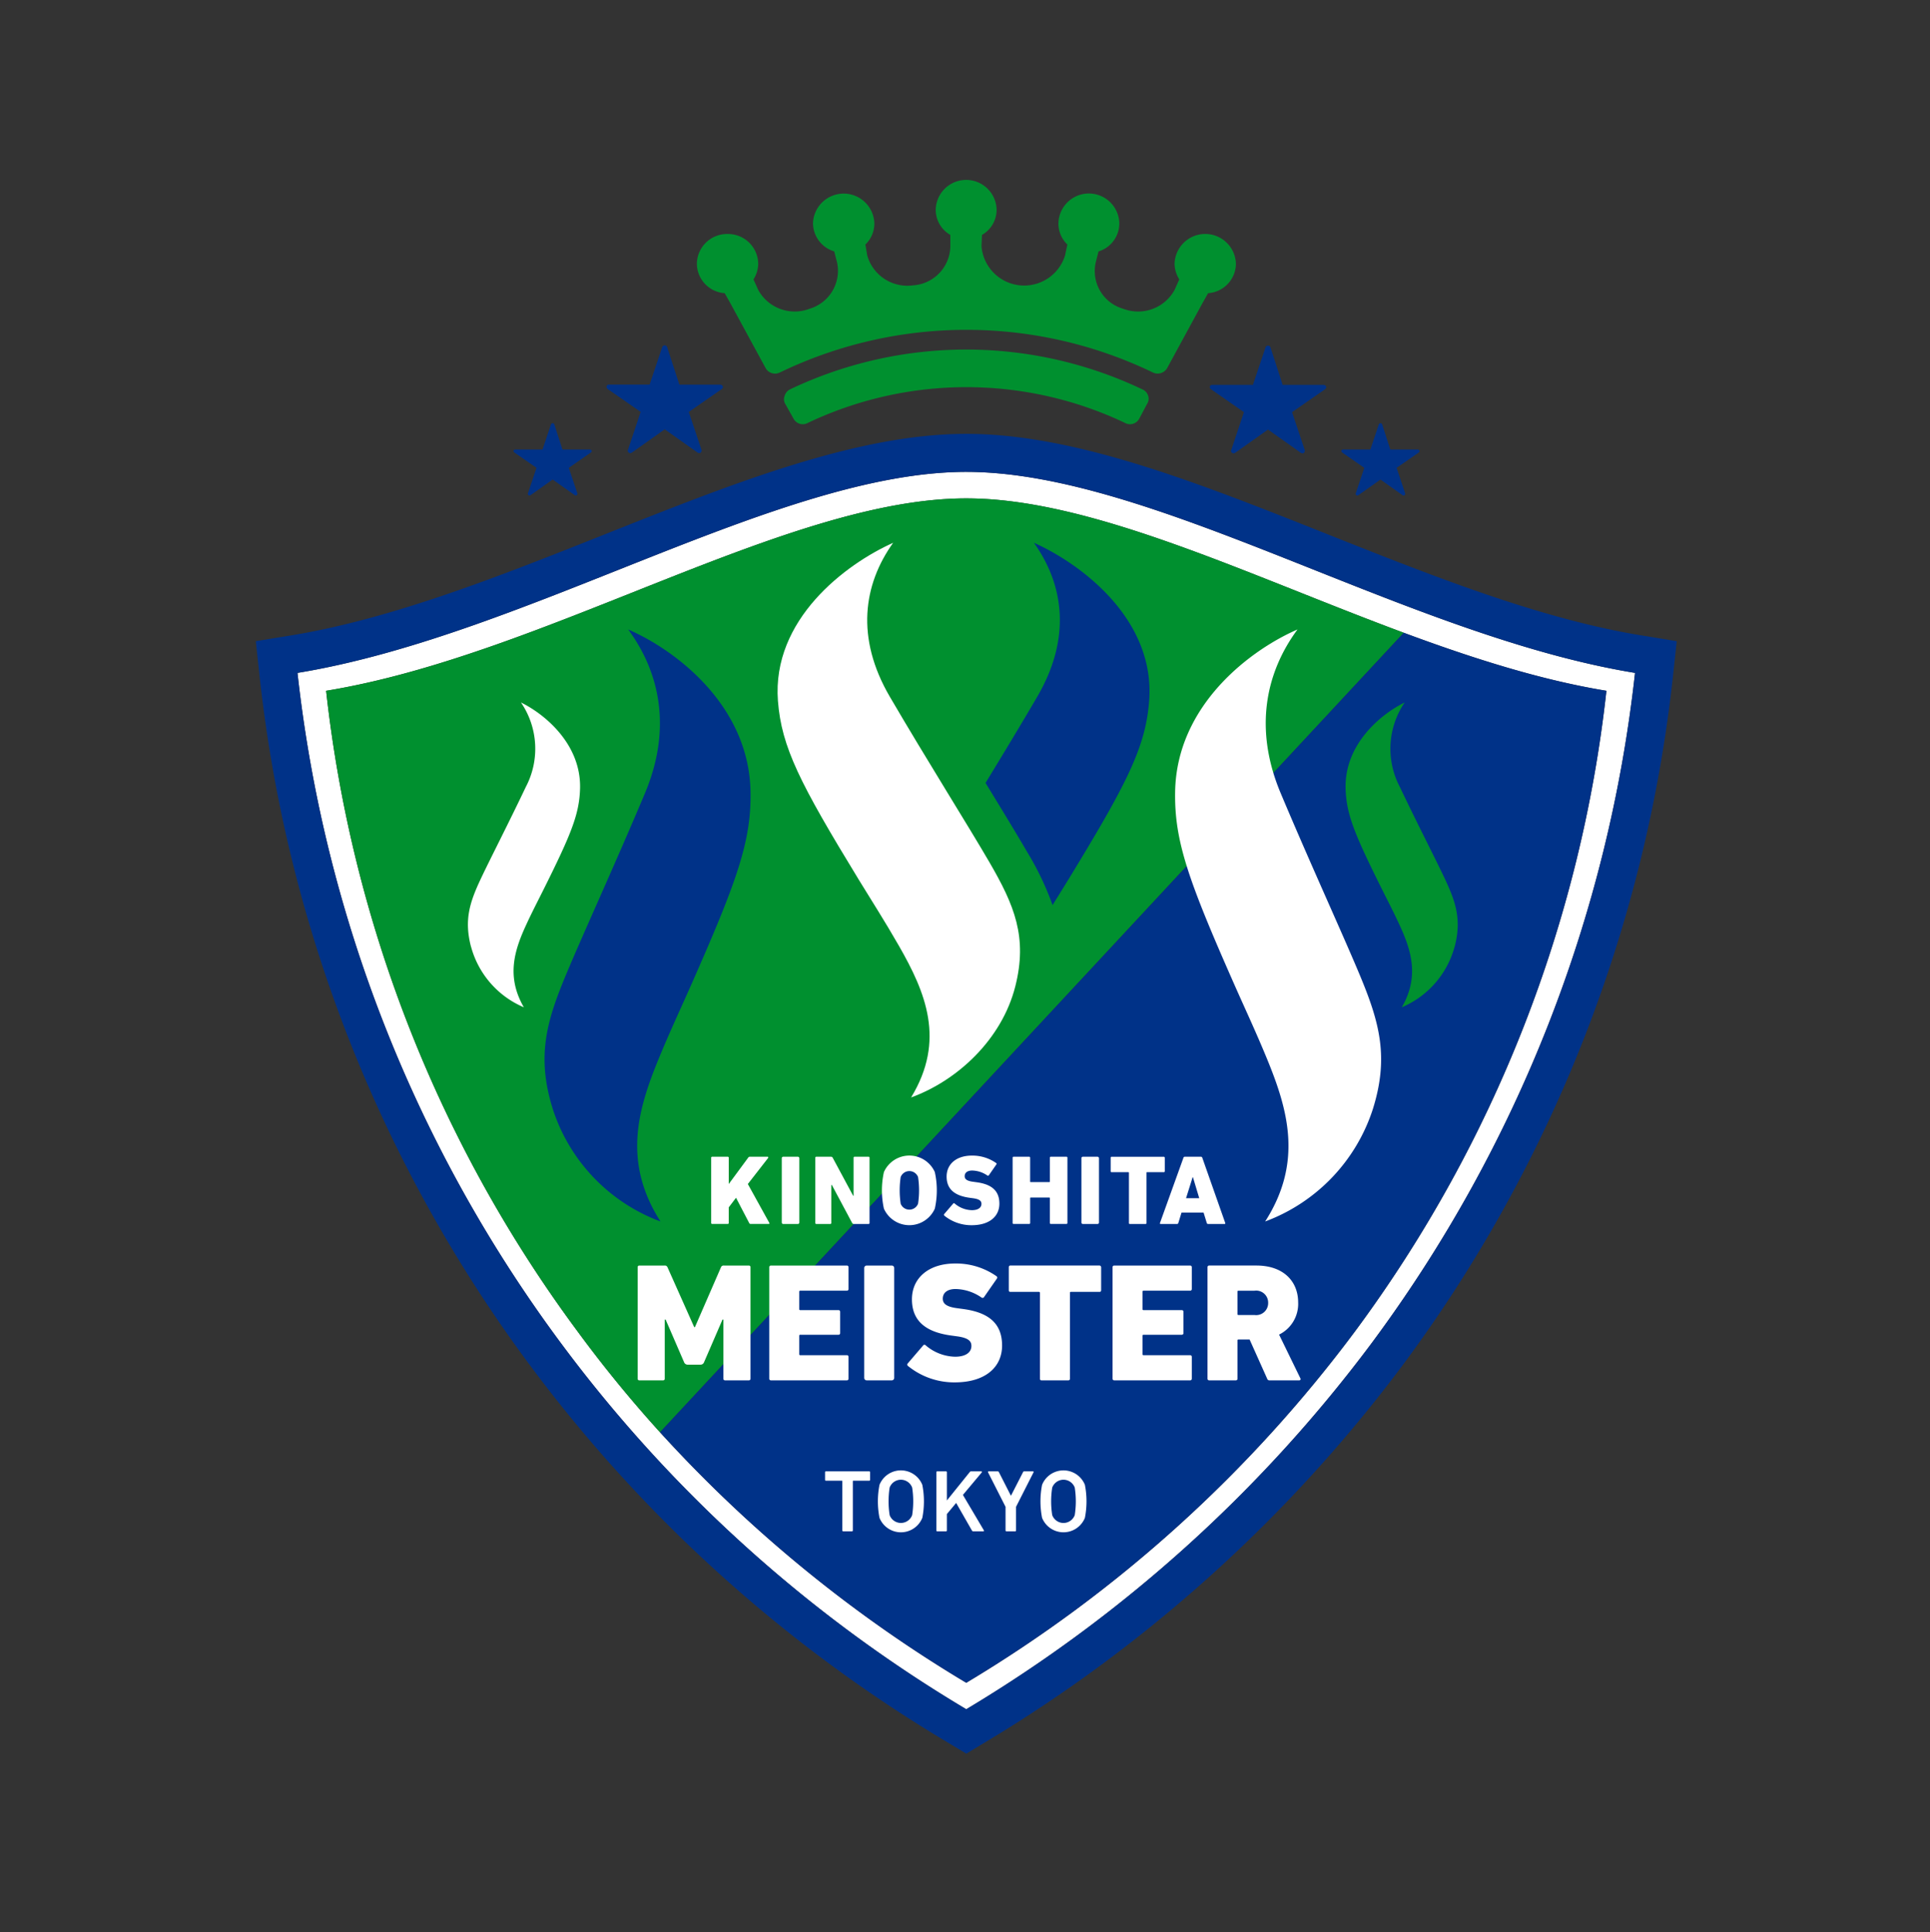 <svg xmlns="http://www.w3.org/2000/svg" xmlns:xlink="http://www.w3.org/1999/xlink" width="249.671" height="250" viewBox="0 0 249.671 250">
  <rect x="0" y="0" width="249.671" height="250" fill="#333333" stroke="none"/>
  <defs>
    <clipPath id="clip-path">
      <rect id="長方形_139" data-name="長方形 139" width="183.813" height="203.615" fill="none"/>
    </clipPath>
  </defs>
  <g id="_04" data-name="04" transform="translate(0 0.136)">
    <rect id="長方形_127" data-name="長方形 127" width="249.671" height="250" transform="translate(0 -0.136)" fill="none"/>
    <g id="グループ_110" data-name="グループ 110" transform="translate(33.093 23.14)">
      <g id="グループ_109" data-name="グループ 109" clip-path="url(#clip-path)">
        <path id="パス_868" data-name="パス 868" d="M86.351,7a3.906,3.906,0,0,0-3.968,3.857,3.858,3.858,0,0,0,3.6,3.8l.732,1.3,4.58,8.424a1.4,1.4,0,0,0,1.833.535,55.483,55.483,0,0,1,48.242,0,1.424,1.424,0,0,0,1.834-.535l4.58-8.424.733-1.3a3.858,3.858,0,0,0,3.6-3.8,3.971,3.971,0,0,0-7.939,0,3.918,3.918,0,0,0,.612,2.017l-.612,1.364a5.379,5.379,0,0,1-6.656,2.431,5.071,5.071,0,0,1-3.542-5.991l.366-1.424a3.787,3.787,0,0,0,2.686-3.618,3.939,3.939,0,0,0-7.877,0,3.747,3.747,0,0,0,1.159,2.728l-.305,1.425A5.539,5.539,0,0,1,119.205,8.6l.061-1.483a3.741,3.741,0,0,0,1.893-3.264,3.94,3.94,0,0,0-7.878,0,3.744,3.744,0,0,0,1.893,3.264V8.6a5.15,5.15,0,0,1-4.824,5.043,5.392,5.392,0,0,1-5.924-3.856l-.244-1.425a3.748,3.748,0,0,0,1.161-2.728,3.971,3.971,0,0,0-7.939,0,3.844,3.844,0,0,0,2.747,3.618l.367,1.424a5.122,5.122,0,0,1-3.541,5.991,5.381,5.381,0,0,1-6.657-2.431l-.611-1.364a3.917,3.917,0,0,0,.611-2.017A3.907,3.907,0,0,0,86.351,7m8.061,20.112h0a52.99,52.99,0,0,1,45.619,0,1.273,1.273,0,0,1,.732.832,1.187,1.187,0,0,1-.123,1.008L139.6,30.911a1.348,1.348,0,0,1-1.831.533,47.8,47.8,0,0,0-41.037,0,1.35,1.35,0,0,1-1.833-.533l-1.1-1.959a1.174,1.174,0,0,1-.061-1.008,1.356,1.356,0,0,1,.671-.832" transform="translate(-25.327)" fill="#00902f" fill-rule="evenodd"/>
        <path id="パス_869" data-name="パス 869" d="M65.529,36.2h0c0-.118.122-.207.3-.207h5.252l1.648-4.9a.343.343,0,0,1,.306-.179.339.339,0,0,1,.3.179L74.934,36h5.313a.362.362,0,0,1,.3.207c.062.118,0,.237-.122.355l-4.275,2.966L77.8,44.452a.427.427,0,0,1-.122.355.4.4,0,0,1-.366,0l-4.275-3.026-4.275,3.026c-.061,0-.122.059-.183.059s-.122-.059-.183-.059c-.123-.118-.184-.237-.123-.355l1.65-4.926L65.651,36.56c-.122-.118-.183-.237-.122-.355" transform="translate(-20.138 -9.507)" fill="#003288" fill-rule="evenodd"/>
        <path id="パス_870" data-name="パス 870" d="M48.155,49h0c0-.08.082-.139.205-.139h3.526l1.107-3.286a.235.235,0,0,1,.41,0l1.067,3.286h3.567a.244.244,0,0,1,.2.139c.042.08,0,.159-.082.239l-2.87,1.991L56.4,54.534a.288.288,0,0,1-.082.239.27.27,0,0,1-.246,0L53.2,52.742l-2.87,2.031c-.042,0-.082.039-.123.039s-.082-.039-.123-.039c-.083-.08-.124-.159-.083-.239l1.107-3.307-2.87-1.991c-.082-.08-.123-.159-.082-.239" transform="translate(-14.799 -13.973)" fill="#003288" fill-rule="evenodd"/>
        <path id="パス_871" data-name="パス 871" d="M202.787,49h0c0-.08.082-.139.205-.139h3.526l1.107-3.286a.235.235,0,0,1,.41,0l1.067,3.286h3.567a.244.244,0,0,1,.2.139c.042.08,0,.159-.082.239l-2.87,1.991,1.107,3.307a.288.288,0,0,1-.082.239.27.27,0,0,1-.246,0l-2.87-2.031-2.87,2.031c-.042,0-.082.039-.123.039s-.082-.039-.123-.039c-.083-.08-.124-.159-.083-.239l1.107-3.307-2.87-1.991c-.082-.08-.123-.159-.082-.239" transform="translate(-62.338 -13.973)" fill="#003288" fill-rule="evenodd"/>
        <path id="パス_872" data-name="パス 872" d="M178.219,36.248h0c0-.118.122-.207.3-.207h5.252l1.648-4.9a.35.35,0,0,1,.611,0l1.589,4.9h5.313a.363.363,0,0,1,.3.207c.062.118,0,.237-.122.355l-4.275,2.966,1.65,4.926a.427.427,0,0,1-.122.355.4.4,0,0,1-.366,0l-4.275-3.026-4.275,3.026c-.061,0-.122.059-.183.059s-.122-.059-.183-.059c-.123-.118-.184-.237-.123-.355l1.65-4.926L178.341,36.6c-.122-.118-.183-.237-.122-.355" transform="translate(-54.783 -9.52)" fill="#003288" fill-rule="evenodd"/>
        <path id="パス_873" data-name="パス 873" d="M94.3,54.551c-24.267,0-56.874,21.15-86.515,26.005a178.254,178.254,0,0,0,33.9,86.485A179.925,179.925,0,0,0,94.3,214.647h0a182.3,182.3,0,0,0,52.614-47.605,178.254,178.254,0,0,0,33.9-86.485c-29.641-4.855-62.247-26-86.516-26.005Zm82.813,28.321a170.606,170.606,0,0,1-32.451,82.781A174.481,174.481,0,0,1,94.3,211.218h0a174.679,174.679,0,0,1-39.617-32.41A163.81,163.81,0,0,1,43.94,165.652,170.614,170.614,0,0,1,11.488,82.872C39.859,78.224,71.071,57.979,94.3,57.979h0c16.206,0,36.293,9.849,56.592,17.385,8.8,3.267,17.64,6.1,26.219,7.507" transform="translate(-2.393 -16.771)" fill="#fff"/>
        <path id="パス_874" data-name="パス 874" d="M138.666,60.445c-16.807-6.685-32.68-13-46.759-13h0c-14.077,0-29.953,6.314-46.759,13-13.51,5.374-27.48,10.931-40.551,13.072L0,74.268.5,78.9a182.4,182.4,0,0,0,34.827,88.868,185.94,185.94,0,0,0,54.052,48.915l2.536,1.52,2.533-1.525a188.325,188.325,0,0,0,54.031-48.893A182.4,182.4,0,0,0,183.315,78.9l.5-4.629-4.594-.753c-13.072-2.141-27.042-7.7-40.553-13.071m5.854,104.412a182.289,182.289,0,0,1-52.614,47.6h0a179.943,179.943,0,0,1-52.612-47.605A178.26,178.26,0,0,1,5.39,78.372c29.641-4.856,62.248-26.006,86.515-26.006h0c24.27,0,56.874,21.15,86.516,26.006a178.26,178.26,0,0,1-33.9,86.485" transform="translate(0 -14.586)" fill="#003288"/>
        <path id="パス_875" data-name="パス 875" d="M95.943,59.5c-23.227,0-54.438,20.244-82.81,24.892a170.632,170.632,0,0,0,32.451,82.781A164.106,164.106,0,0,0,56.326,180.33L152.537,76.886C132.238,69.35,112.15,59.5,95.944,59.5Z" transform="translate(-4.037 -18.292)" fill="#00902f"/>
        <path id="パス_876" data-name="パス 876" d="M115.116,220.458h0a174.475,174.475,0,0,0,50.361-45.566,170.627,170.627,0,0,0,32.451-82.78c-8.58-1.406-17.42-4.24-26.219-7.507L75.5,188.047a174.7,174.7,0,0,0,39.617,32.411" transform="translate(-23.211 -26.01)" fill="#003288"/>
        <path id="パス_877" data-name="パス 877" d="M61.453,126.052l.018.019c.009.008,0,.013-.018-.019" transform="translate(-18.893 -38.752)" fill="#fff"/>
        <path id="パス_878" data-name="パス 878" d="M58.021,126.368l0,.012c0,.012-.006,0,0-.012" transform="translate(-17.836 -38.849)" fill="#fff"/>
        <path id="パス_879" data-name="パス 879" d="M85.055,182.621a.122.122,0,0,1,.13-.128H87.2a.122.122,0,0,1,.13.128v3.4l2.518-3.415a.254.254,0,0,1,.22-.116h2.273c.1,0,.13.089.078.166l-2.621,3.365,2.776,5.027a.086.086,0,0,1-.077.141H90.182a.2.2,0,0,1-.206-.115L88.271,187.8l-.943,1.24v2.021a.121.121,0,0,1-.13.127H85.185a.122.122,0,0,1-.13-.127Z" transform="translate(-26.149 -56.104)" fill="#fff"/>
        <path id="長方形_136" data-name="長方形 136" d="M.185,0h1.9a.186.186,0,0,1,.186.186V8.515a.184.184,0,0,1-.184.184H.184A.184.184,0,0,1,0,8.515V.185A.185.185,0,0,1,.185,0Z" transform="translate(68.039 126.389)" fill="#fff"/>
        <path id="パス_880" data-name="パス 880" d="M104.507,182.621a.122.122,0,0,1,.13-.128h1.9a.226.226,0,0,1,.219.128l2.648,4.925h.051v-4.925a.122.122,0,0,1,.129-.128h1.808a.121.121,0,0,1,.13.128v8.443a.121.121,0,0,1-.13.127h-1.9a.228.228,0,0,1-.219-.127l-2.622-4.912h-.077v4.912a.121.121,0,0,1-.129.127h-1.808a.122.122,0,0,1-.13-.127Z" transform="translate(-32.129 -56.104)" fill="#fff"/>
        <path id="パス_881" data-name="パス 881" d="M117.205,189.142a10.972,10.972,0,0,1,0-4.734,3.606,3.606,0,0,1,6.585,0,10.915,10.915,0,0,1,0,4.734,3.605,3.605,0,0,1-6.585,0m4.417-.64a11.578,11.578,0,0,0,0-3.454,1.206,1.206,0,0,0-2.247,0,11.64,11.64,0,0,0,0,3.454,1.206,1.206,0,0,0,2.247,0" transform="translate(-35.953 -56.036)" fill="#fff"/>
        <path id="パス_882" data-name="パス 882" d="M128.579,190.037a.132.132,0,0,1-.012-.2l1.161-1.355a.116.116,0,0,1,.181-.013,3.545,3.545,0,0,0,2.234.87c.814,0,1.24-.332,1.24-.819,0-.371-.246-.614-1.111-.729l-.465-.064c-1.9-.269-2.931-1.113-2.931-2.738s1.278-2.712,3.267-2.712a5.335,5.335,0,0,1,3.138.96.127.127,0,0,1,.026.192l-.968,1.394a.13.13,0,0,1-.181.038,3.571,3.571,0,0,0-1.976-.652c-.646,0-.969.307-.969.729,0,.384.285.627,1.124.729l.465.064c1.924.269,2.9,1.113,2.9,2.763,0,1.612-1.239,2.789-3.589,2.789a5.558,5.558,0,0,1-3.539-1.241" transform="translate(-39.512 -56.036)" fill="#fff"/>
        <path id="パス_883" data-name="パス 883" d="M141.361,182.621a.121.121,0,0,1,.129-.128H143.5a.121.121,0,0,1,.129.128V185.7a.068.068,0,0,0,.078.076H146.1a.068.068,0,0,0,.077-.076v-3.083a.122.122,0,0,1,.13-.128h2.014a.122.122,0,0,1,.13.128v8.443a.122.122,0,0,1-.13.127h-2.014a.122.122,0,0,1-.13-.127v-3.211a.068.068,0,0,0-.077-.076h-2.389a.068.068,0,0,0-.078.076v3.211a.121.121,0,0,1-.129.127H141.49a.121.121,0,0,1-.129-.127Z" transform="translate(-43.459 -56.104)" fill="#fff"/>
        <path id="長方形_137" data-name="長方形 137" d="M.185,0h1.9a.187.187,0,0,1,.187.187V8.515a.184.184,0,0,1-.184.184H.187A.187.187,0,0,1,0,8.512V.185A.185.185,0,0,1,.185,0Z" transform="translate(106.802 126.389)" fill="#fff"/>
        <path id="パス_884" data-name="パス 884" d="M162.168,191.193h-.038c-.026,0-.039-.013-.065-.038a.069.069,0,0,1-.026-.052v-6.536a.082.082,0,0,0-.064-.077h-2.208a.069.069,0,0,1-.051-.025l-.014-.013a.013.013,0,0,0-.012-.013.157.157,0,0,1-.013-.077v-1.739a.128.128,0,0,1,.091-.128h6.78a.118.118,0,0,1,.09.038.046.046,0,0,1,.013.026.1.1,0,0,1,.026.064v1.739a.148.148,0,0,1-.039.1.1.1,0,0,1-.064.025h-2.183c-.026,0-.038,0-.051.013s-.012.012-.026.026V191.1a.119.119,0,0,1-.064.077c-.012.013-.038.013-.064.013Z" transform="translate(-49.089 -56.104)" fill="#fff"/>
        <path id="パス_885" data-name="パス 885" d="M171.921,182.622a.168.168,0,0,1,.169-.128h2.1a.167.167,0,0,1,.168.128l2.97,8.442c.025.077-.012.128-.09.128h-2.131a.167.167,0,0,1-.168-.128l-.413-1.343h-2.854l-.413,1.343a.167.167,0,0,1-.168.128h-2.118a.088.088,0,0,1-.09-.128Zm2.042,5.232-.814-2.712h-.039l-.852,2.712Z" transform="translate(-51.919 -56.104)" fill="#fff"/>
        <path id="パス_886" data-name="パス 886" d="M108.676,249.027a.108.108,0,0,1-.115-.114v-6.367a.06.06,0,0,0-.069-.069h-2.051a.108.108,0,0,1-.115-.114v-.981a.108.108,0,0,1,.115-.114h5.6a.108.108,0,0,1,.115.114v.981a.108.108,0,0,1-.115.114h-2.051a.061.061,0,0,0-.069.069v6.367a.108.108,0,0,1-.115.114Z" transform="translate(-32.688 -74.173)" fill="#fff"/>
        <path id="パス_887" data-name="パス 887" d="M116.4,247.225a11.064,11.064,0,0,1,0-4.268,2.986,2.986,0,0,1,5.541,0,11.066,11.066,0,0,1,0,4.268,2.986,2.986,0,0,1-5.541,0m4.227-.354a11.625,11.625,0,0,0,0-3.56,1.553,1.553,0,0,0-2.914,0,11.508,11.508,0,0,0,0,3.56,1.553,1.553,0,0,0,2.914,0" transform="translate(-35.72 -74.117)" fill="#fff"/>
        <path id="パス_888" data-name="パス 888" d="M127.119,241.38a.109.109,0,0,1,.115-.114h1.129a.109.109,0,0,1,.116.114v3.652l2.96-3.675a.21.21,0,0,1,.184-.091h1.313c.069,0,.1.08.046.149l-2.43,2.9,2.707,4.576c.045.08.011.137-.081.137H131.9a.171.171,0,0,1-.173-.091l-2.049-3.583-1.2,1.438v2.123a.109.109,0,0,1-.116.114h-1.129a.109.109,0,0,1-.115-.114Z" transform="translate(-39.08 -74.173)" fill="#fff"/>
        <path id="パス_889" data-name="パス 889" d="M139.147,249.027a.109.109,0,0,1-.116-.114v-3.058l-2.27-4.474c-.023-.057.012-.114.092-.114h1.164a.168.168,0,0,1,.161.114l1.532,3.013h.035l1.543-3.013a.158.158,0,0,1,.161-.114h1.117c.092,0,.115.057.092.114l-2.269,4.474v3.058a.108.108,0,0,1-.116.114Z" transform="translate(-42.043 -74.173)" fill="#fff"/>
        <path id="パス_890" data-name="パス 890" d="M146.771,247.225a11.065,11.065,0,0,1,0-4.268,2.986,2.986,0,0,1,5.54,0,11.064,11.064,0,0,1,0,4.268,2.986,2.986,0,0,1-5.54,0m4.227-.354a11.509,11.509,0,0,0,0-3.56,1.553,1.553,0,0,0-2.914,0,11.453,11.453,0,0,0,0,3.56,1.552,1.552,0,0,0,2.914,0" transform="translate(-45.058 -74.117)" fill="#fff"/>
        <path id="パス_891" data-name="パス 891" d="M71.325,203.037a.207.207,0,0,1,.22-.218h3.263a.358.358,0,0,1,.375.218l3.46,7.755h.089l3.373-7.755a.356.356,0,0,1,.374-.218H85.7a.208.208,0,0,1,.222.218v14.417a.209.209,0,0,1-.222.219H82.634a.208.208,0,0,1-.22-.219v-7.645H82.3l-2.4,5.549a.471.471,0,0,1-.42.284H77.762a.493.493,0,0,1-.419-.284l-2.4-5.549H74.83v7.645a.208.208,0,0,1-.22.219H71.545a.208.208,0,0,1-.22-.219Z" transform="translate(-21.928 -62.353)" fill="#fff"/>
        <path id="パス_892" data-name="パス 892" d="M95.906,203.037a.207.207,0,0,1,.22-.218h9.81a.207.207,0,0,1,.222.218v2.818a.208.208,0,0,1-.222.218H99.918a.116.116,0,0,0-.132.131v2.25a.116.116,0,0,0,.132.131h4.938a.207.207,0,0,1,.22.218v2.752a.207.207,0,0,1-.22.219H99.918a.116.116,0,0,0-.132.131v2.381a.116.116,0,0,0,.132.131h6.018a.208.208,0,0,1,.222.219v2.817a.208.208,0,0,1-.222.219h-9.81a.208.208,0,0,1-.22-.219Z" transform="translate(-29.484 -62.353)" fill="#fff"/>
        <path id="長方形_138" data-name="長方形 138" d="M.318,0H3.565A.315.315,0,0,1,3.88.315V14.538a.316.316,0,0,1-.316.316H.318A.318.318,0,0,1,0,14.536V.318A.318.318,0,0,1,.318,0Z" transform="translate(78.704 140.466)" fill="#fff"/>
        <path id="パス_893" data-name="パス 893" d="M121.781,215.7a.227.227,0,0,1-.022-.35l1.984-2.315a.2.2,0,0,1,.309-.021,6.058,6.058,0,0,0,3.814,1.485c1.388,0,2.116-.567,2.116-1.4,0-.634-.418-1.049-1.9-1.245l-.794-.109c-3.241-.458-5-1.9-5-4.674s2.182-4.632,5.578-4.632a9.105,9.105,0,0,1,5.356,1.639.218.218,0,0,1,.045.328l-1.654,2.381a.221.221,0,0,1-.308.065,6.1,6.1,0,0,0-3.373-1.114c-1.1,0-1.654.524-1.654,1.245,0,.656.486,1.071,1.919,1.245l.793.109c3.285.458,4.96,1.9,4.96,4.718,0,2.753-2.116,4.762-6.129,4.762a9.484,9.484,0,0,1-6.041-2.119" transform="translate(-37.41 -62.236)" fill="#fff"/>
        <path id="パス_894" data-name="パス 894" d="M144.9,217.672h-.066c-.044,0-.066-.022-.111-.066a.114.114,0,0,1-.044-.087V206.357a.14.14,0,0,0-.111-.132h-3.77a.113.113,0,0,1-.087-.044l-.022-.022a.021.021,0,0,0-.022-.021.265.265,0,0,1-.023-.131v-2.971a.218.218,0,0,1,.154-.218h11.574a.206.206,0,0,1,.155.065.077.077,0,0,1,.022.044.17.17,0,0,1,.044.109v2.971a.249.249,0,0,1-.066.175.174.174,0,0,1-.11.044h-3.726c-.044,0-.066,0-.088.022-.022,0-.022.021-.044.044v11.227a.218.218,0,0,1-.11.131.167.167,0,0,1-.111.022Z" transform="translate(-43.237 -62.353)" fill="#fff"/>
        <path id="パス_895" data-name="パス 895" d="M160.03,203.037a.207.207,0,0,1,.22-.218h9.81a.207.207,0,0,1,.221.218v2.818a.208.208,0,0,1-.221.218h-6.018a.116.116,0,0,0-.132.131v2.25a.116.116,0,0,0,.132.131h4.938a.206.206,0,0,1,.22.218v2.752a.207.207,0,0,1-.22.219h-4.938a.116.116,0,0,0-.132.131v2.381a.116.116,0,0,0,.132.131h6.018a.208.208,0,0,1,.221.219v2.817a.208.208,0,0,1-.221.219h-9.81a.208.208,0,0,1-.22-.219Z" transform="translate(-49.198 -62.353)" fill="#fff"/>
        <path id="パス_896" data-name="パス 896" d="M185.811,217.672a.3.3,0,0,1-.33-.217l-2.271-5.069h-1.432a.116.116,0,0,0-.132.131v4.938a.207.207,0,0,1-.221.217h-3.439a.207.207,0,0,1-.221-.217V203.036a.208.208,0,0,1,.221-.218h6.106c3.439,0,5.4,1.988,5.4,4.784a4.424,4.424,0,0,1-2.469,4.15l2.756,5.658a.169.169,0,0,1-.154.263Zm-.2-10.026a1.551,1.551,0,0,0-1.763-1.572h-2.072a.115.115,0,0,0-.132.13v2.884a.116.116,0,0,0,.132.131h2.072a1.552,1.552,0,0,0,1.763-1.573" transform="translate(-54.651 -62.353)" fill="#fff"/>
        <path id="パス_897" data-name="パス 897" d="M197.31,145.99a23.085,23.085,0,0,1-13.949,14.594c4.9-7.649,2.961-14.405.265-20.979-1.436-3.5-2.868-6.549-4.068-9.264l-.053-.118c-6.057-13.7-7.891-18.812-7.791-25.209.176-11.267,9.793-18.41,15.831-21.026-4.11,5.561-5.677,12.858-2.168,21.2,3.813,9.069,8.036,18.26,10.223,23.506,2.535,6.08,3.8,10.582,1.71,17.293" transform="translate(-52.789 -25.82)" fill="#fff"/>
        <path id="パス_898" data-name="パス 898" d="M54.983,145.99a23.085,23.085,0,0,0,13.949,14.594c-4.9-7.649-2.961-14.405-.265-20.979,1.436-3.5,2.868-6.549,4.068-9.264l.053-.118c6.057-13.7,7.891-18.812,7.791-25.209C80.4,93.746,70.786,86.6,64.748,83.987c4.11,5.561,5.677,12.858,2.168,21.2-3.813,9.069-8.036,18.26-10.223,23.506-2.535,6.08-3.8,10.582-1.71,17.293" transform="translate(-16.58 -25.82)" fill="#003288"/>
        <path id="パス_899" data-name="パス 899" d="M40.033,129.247a11.868,11.868,0,0,0,6.825,7.82c-2.337-4.043-1.185-7.467.352-10.781.819-1.765,1.625-3.3,2.3-4.664l.03-.06c3.43-6.9,4.491-9.478,4.588-12.765.172-5.791-4.6-9.684-7.642-11.168a10.617,10.617,0,0,1,.62,10.941c-2.169,4.569-4.552,9.19-5.8,11.834-1.443,3.064-2.2,5.347-1.281,8.842" transform="translate(-12.184 -30.015)" fill="#fff"/>
        <path id="パス_900" data-name="パス 900" d="M217.651,129.247a11.868,11.868,0,0,1-6.825,7.82c2.337-4.043,1.185-7.467-.352-10.781-.819-1.765-1.625-3.3-2.3-4.664l-.03-.06c-3.43-6.9-4.491-9.478-4.588-12.765-.172-5.791,4.6-9.684,7.642-11.168a10.617,10.617,0,0,0-.62,10.941c2.169,4.569,4.552,9.19,5.8,11.834,1.443,3.064,2.2,5.347,1.281,8.842" transform="translate(-62.577 -30.015)" fill="#00902f"/>
        <path id="パス_901" data-name="パス 901" d="M142.564,67.8c3.86,5.407,4.874,12.3.425,19.918-2.231,3.818-4.554,7.651-6.685,11.148l.283.464c2.024,3.316,3.771,6.18,5.039,8.366a37.668,37.668,0,0,1,3.349,6.976c.686-1.107,1.344-2.16,1.954-3.162L147,111.4c7.618-12.483,10.01-17.163,10.469-23.143.808-10.533-8.741-17.7-14.9-20.46" transform="translate(-41.904 -20.843)" fill="#003288"/>
        <path id="パス_902" data-name="パス 902" d="M128.207,125.206c-1.736,6.837-7.474,12.173-13.476,14.354,4.508-7.4,1.863-13.609-1.569-19.609-1.828-3.195-3.613-5.969-5.122-8.442l-.066-.107c-7.618-12.483-10.01-17.163-10.468-23.143-.808-10.534,8.741-17.7,14.9-20.46-3.86,5.407-4.874,12.3-.425,19.918,4.835,8.273,10.114,16.639,12.892,21.425,3.219,5.548,4.953,9.688,3.334,16.064" transform="translate(-29.962 -20.843)" fill="#fff"/>
      </g>
    </g>
  </g>
</svg>
